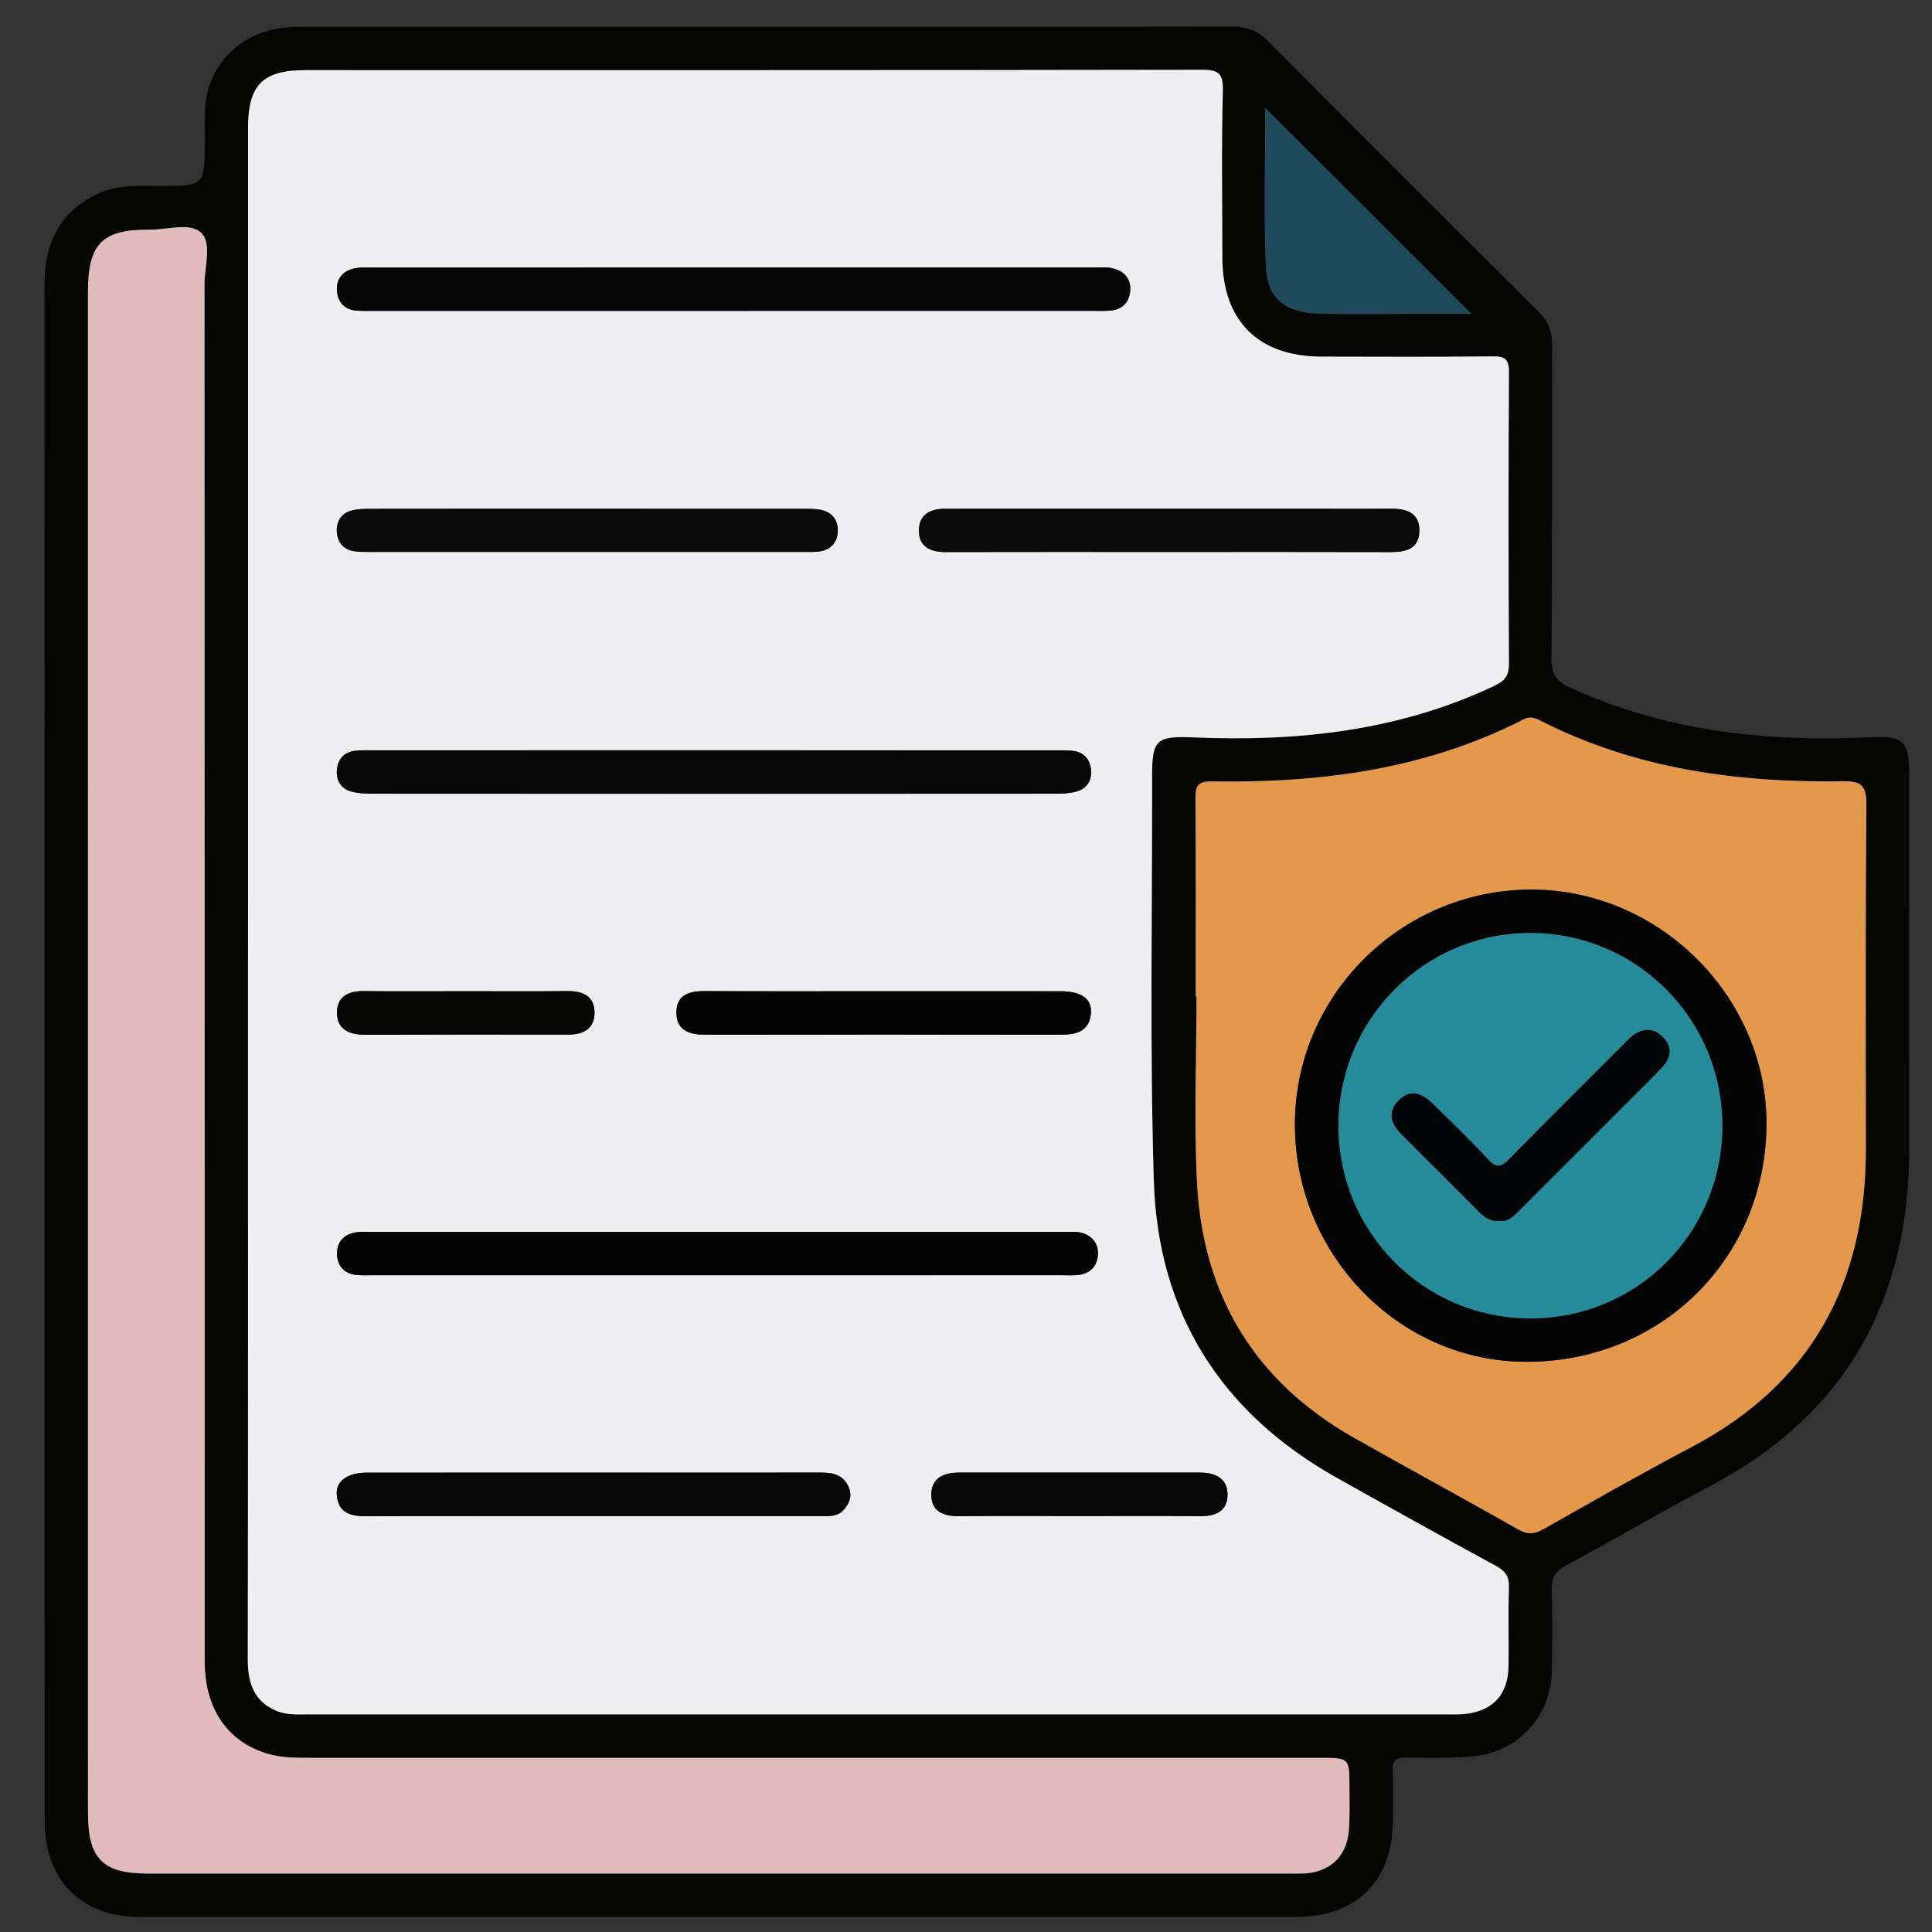 <?xml version="1.0" encoding="UTF-8"?>
<svg xmlns="http://www.w3.org/2000/svg" xmlns:xlink="http://www.w3.org/1999/xlink" version="1.1" id="Layer_1" x="0px" y="0px" width="85px" height="85px" viewBox="0 0 85 85" xml:space="preserve">
<rect x="0" y="0" width="85" height="85" fill="#333333" stroke="none"/>
<g id="Layer_1_1_" display="none">
	<path display="inline" fill="#030303" d="M42.807,4.472c11.269,0,22.541,0.083,33.808-0.04c4.668-0.05,8.201,3.523,8.171,8.15   c-0.093,14.03-0.03,28.062-0.036,42.092c-0.001,3.911-2.402,6.93-6.115,7.725c-0.722,0.156-1.455,0.145-2.188,0.145   c-6.227,0.003-12.452,0.01-18.68-0.011c-0.635-0.003-0.882,0.114-0.861,0.821c0.055,1.886,0.041,3.774,0.005,5.662   c-0.011,0.575,0.123,0.764,0.731,0.756c2.535-0.035,5.072-0.043,7.606-0.002c2.024,0.033,3.799,0.73,5.179,2.269   c0.86,0.957,1.315,2.081,1.313,3.38c-0.003,1.268,0.003,2.536-0.001,3.805c-0.004,1.284-0.434,1.723-1.721,1.723   c-10.113,0.003-20.229,0-30.343,0c-7.945,0-15.89,0.002-23.835,0c-1.569,0-1.926-0.359-1.928-1.938c0-0.986,0-1.973,0-2.959   c0-3.25,1.911-5.523,5.111-6.137c1.094-0.208,2.189-0.146,3.286-0.152c1.888-0.013,3.776-0.037,5.662,0.014   c0.662,0.021,0.786-0.191,0.773-0.801c-0.04-1.859-0.05-3.722,0.003-5.578c0.021-0.731-0.233-0.865-0.905-0.863   c-6.311,0.023-12.622,0.006-18.933,0.018c-3.29,0.008-5.734-1.385-7.253-4.318c-0.511-0.987-0.75-2.061-0.75-3.174   c-0.003-14.37-0.021-28.738,0.01-43.106c0.009-4.264,3.414-7.468,7.826-7.472C20.098,4.464,31.452,4.472,42.807,4.472z    M74.936,42.17c-1.028,0.671-1.494,1.51-0.854,2.717c0.128,0.24,0.154,0.535,0.217,0.807c0.08,0.351,0.286,0.531,0.649,0.523   c1.06,0.271,2.118,0.547,3.18,0.819c1.106,0.296,2.214,0.595,3.322,0.888c0.353,0.094,0.618,0.137,0.601-0.416   c-0.041-1.316-0.031-2.638-0.002-3.955c0.01-0.432-0.166-0.585-0.546-0.673c-1.116-0.26-2.226-0.543-3.338-0.817   c-0.531-0.146-1.083-0.241-1.589-0.447C75.837,41.315,75.316,41.498,74.936,42.17z M80.848,39.854   c0.037,0.02,0.075,0.039,0.114,0.058c-0.017-0.042-0.034-0.083-0.051-0.125c-0.06-0.124-0.103-0.262-0.183-0.37   c-2.58-3.447-7.889-3.564-10.852-0.207c-0.59,0.668-1.182,0.963-2.061,0.733c-5.573-1.457-11.15-2.902-16.729-4.34   c-0.768-0.198-1.188-0.633-1.341-1.429c-0.646-3.31-3.31-5.64-6.655-5.796c-1.201-0.056-2.37,0.157-3.539,0.887   c1.757,0.452,3.354,0.897,4.968,1.264c0.906,0.206,1.41,0.689,1.625,1.59c0.287,1.202,0.631,2.391,0.98,3.577   c0.182,0.612,0.033,1.105-0.393,1.543c-0.941,0.97-1.887,1.936-2.826,2.907c-0.477,0.493-1.017,0.624-1.689,0.435   c-1.353-0.379-2.715-0.724-4.083-1.045c-0.324-0.076-0.655-0.3-1.094-0.127c0.127,0.184,0.211,0.325,0.315,0.45   c2.805,3.407,7.819,3.493,10.793,0.141c0.645-0.726,1.271-0.942,2.22-0.69c5.403,1.437,10.815,2.847,16.239,4.209   c1.007,0.254,1.539,0.721,1.733,1.756c0.356,1.889,1.433,3.345,3.024,4.401c2.127,1.416,5.152,1.554,6.932,0.337   c-0.248-0.279-0.609-0.269-0.923-0.353c-1.356-0.362-2.718-0.711-4.084-1.038c-0.698-0.168-1.144-0.551-1.333-1.251   c-0.338-1.247-0.7-2.488-1.039-3.735c-0.191-0.706-0.05-1.314,0.503-1.846c0.833-0.799,1.657-1.611,2.425-2.471   c0.641-0.716,1.328-0.907,2.258-0.643C77.672,39.123,79.232,39.597,80.848,39.854z M71.443,52.832   c-0.848-0.587-1.752-0.85-2.815-0.828c-3.257,0.059-6.517,0.061-9.772-0.003c-0.922-0.019-1.551,0.265-2.023,1.006   c-0.657,0.611-1.38,0.72-2.145,0.233c-1.453-0.924-2.764-0.811-4.408-0.139c-1.754,0.717-2.855,1.61-3.25,3.439   c-0.166,0.773-0.735,1.168-1.543,1.168c-1.771,0.002-3.543,0.002-5.315,0c-0.764-0.001-1.273-0.366-1.532-1.085   c-0.114-0.317-0.284-0.62-0.35-0.944c-0.254-1.253-0.949-2.021-2.247-2.209c-0.243-0.035-0.501-0.137-0.697-0.283   c-1.479-1.104-2.923-0.855-4.375,0.054c-0.766,0.479-1.487,0.379-2.144-0.234c-0.472-0.745-1.102-1.046-2.026-1.006   c-1.852,0.08-3.709,0.021-5.564,0.024c-4.58,0.009-9.161,0.021-13.741,0.031c-1.038-0.231-1.361-0.591-1.361-1.595   C6.129,37.644,6.128,24.824,6.136,12.005c0-1.399,0.862-2.254,2.25-2.313C8.583,9.683,8.78,9.688,8.977,9.688   c22.568,0,45.134,0,67.705,0c0.281,0,0.563-0.004,0.844,0.021c1.107,0.103,1.912,0.931,1.99,2.044   c0.02,0.281,0.01,0.563,0.01,0.845c0,7.241,0,14.481,0.007,21.722c0,0.31-0.146,0.677,0.284,0.877   c0.785,0.365,1.439,0.938,2.221,1.531c0-0.281,0-0.44,0-0.6c0-7.974,0.008-15.947-0.004-23.92c-0.004-2.98-2.066-5.029-5.059-5.03   c-22.767-0.006-45.531-0.006-68.295,0C5.654,7.181,3.618,9.25,3.61,12.293c-0.008,3.156-0.002,6.311-0.002,9.467   c0,10.96,0.006,21.92-0.006,32.879c-0.002,1.518,0.449,2.82,1.55,3.873c1.112,1.066,2.479,1.317,3.97,1.316   c22.455-0.014,44.911-0.01,67.366-0.01c0.31,0,0.619-0.004,0.93-0.021c2.211-0.108,4.032-1.612,4.475-3.794   c0.342-1.684,0.078-3.395,0.15-5.234C78.824,53.631,75.311,54.195,71.443,52.832z M74.945,34.031   c0.308,0.015,0.627-0.016,0.922,0.054c0.855,0.204,0.976-0.165,0.972-0.946c-0.034-6.354-0.019-12.709-0.019-19.064   c0-1.797,0-1.797-1.872-1.635c-0.169-0.015-0.335-0.044-0.503-0.044c-21.631-0.002-43.263,0.001-64.895-0.016   c-0.608,0-0.729,0.175-0.728,0.75c0.017,11.802,0.02,23.604-0.006,35.405c-0.001,0.705,0.233,0.802,0.849,0.799   c4.844-0.021,9.689-0.012,14.534-0.012c0.269,0,0.537,0,0.967,0c-0.768-0.805-0.59-1.563-0.155-2.262   c0.853-1.365,0.727-2.57,0.132-4.112c-0.715-1.852-1.674-3.013-3.592-3.436c-0.753-0.166-1.068-0.736-1.059-1.518   c0.021-1.662,0.005-3.323,0.006-4.985c0.001-1.238,0.155-1.615,1.328-1.917c1.692-0.437,2.481-1.452,3.196-3.057   c0.773-1.735,0.805-3.118-0.13-4.655c-0.489-0.804-0.248-1.476,0.405-2.103c1.138-1.091,2.236-2.224,3.353-3.339   c0.917-0.916,1.249-1.059,2.363-0.427c1.477,0.838,2.726,0.743,4.346,0.105c1.782-0.702,2.845-1.629,3.262-3.439   c0.199-0.863,0.836-1.189,1.712-1.175c1.548,0.027,3.098,0.007,4.646,0.007c1.457,0,1.775,0.124,2.166,1.48   c0.442,1.54,1.338,2.305,2.832,2.987c1.822,0.833,3.311,0.928,4.961-0.115c0.65-0.41,1.287-0.222,1.828,0.331   c0.905,0.927,1.825,1.839,2.748,2.75c1.911,1.888,1.873,1.699,0.727,4.084c-0.419,0.874-0.572,1.615,0.011,2.481   c0.37,0.548,0.657,1.205,0.782,1.852c0.205,1.044,0.806,1.515,1.768,1.842c2.661,0.903,2.346,0.848,2.357,3.405   c0.004,0.758-0.247,1.707,0.113,2.224c0.392,0.564,1.433,0.473,2.18,0.703c0.025,0.008,0.053,0.018,0.079,0.028   c0.323,0.131,0.569,0.053,0.825-0.2C70.182,35.062,72.412,34.192,74.945,34.031z M28.872,35.802   c-0.384-7.415,5.85-14.176,13.27-14.392c7.521-0.219,13.526,4.876,14.538,12.356c0.051,0.375,0.184,0.542,0.524,0.628   c1.553,0.393,3.104,0.795,4.653,1.2c0.383,0.1,0.592,0.101,0.604-0.429c0.043-1.681,0.069-1.681-1.526-2.302   c-0.262-0.102-0.518-0.222-0.785-0.305c-0.649-0.203-1.035-0.629-1.196-1.291c-0.392-1.594-1.022-3.091-1.874-4.496   c-0.318-0.524-0.33-1.057-0.063-1.607c0.172-0.354,0.321-0.717,0.481-1.077c0.563-1.26,0.565-1.263-0.406-2.227   c-0.558-0.555-1.046-1.376-1.714-1.571c-0.721-0.211-1.49,0.494-2.225,0.823c-0.687,0.308-1.271,0.292-1.907-0.106   c-1.101-0.689-2.274-1.287-3.54-1.542c-1.326-0.268-2.115-0.93-2.391-2.239c-0.034-0.162-0.146-0.31-0.176-0.472   c-0.168-0.87-0.664-1.171-1.549-1.069c-0.859,0.099-1.88-0.213-2.564,0.152c-0.661,0.354-0.703,1.461-1.011,2.238   c-0.252,0.637-0.655,1.001-1.322,1.157c-0.987,0.23-1.962,0.541-2.853,1.019c-2.883,1.548-1.911,1.406-5.009,0.099   c-0.406-0.171-0.671-0.167-0.946,0.18c-0.173,0.219-0.398,0.397-0.594,0.6c-0.548,0.563-1.422,1.067-1.547,1.714   c-0.124,0.638,0.483,1.436,0.82,2.14c0.334,0.699,0.313,1.323-0.105,1.989c-0.673,1.076-1.271,2.223-1.501,3.464   c-0.261,1.414-1.067,2.091-2.37,2.493c-1.407,0.433-1.39,0.504-1.383,1.952c0.004,0.787-0.25,1.764,0.121,2.307   c0.369,0.541,1.362,0.688,2.107,0.931c0.758,0.247,1.151,0.742,1.317,1.491c0.232,1.047,0.506,2.131,1.123,2.981   c1.118,1.539,1.053,2.987,0.071,4.498c-0.367,0.563-0.319,1.021,0.257,1.407c0.137,0.093,0.237,0.24,0.362,0.354   c0.6,0.545,1.05,1.491,1.784,1.58c0.679,0.082,1.458-0.48,2.158-0.828c0.678-0.338,1.277-0.304,1.906,0.101   c0.806,0.519,1.659,1.056,2.582,1.216c2.109,0.361,3.345,1.505,3.743,3.588c0.078,0.408,0.328,0.521,0.729,0.51   c0.816-0.027,1.639-0.058,2.449,0.006c0.662,0.054,0.958-0.209,1.131-0.813c0.16-0.564,0.438-1.096,0.633-1.65   c0.193-0.556,0.562-0.904,1.122-1.039c1.653-0.396,3.199-1.055,4.654-1.927c0.474-0.282,0.938-0.295,1.451-0.103   c0.853,0.322,1.704,1.193,2.526,0.896c0.791-0.285,1.316-1.265,2.019-1.869c0.511-0.438,0.573-0.812,0.278-1.425   c-0.369-0.772-1.064-1.556-0.85-2.415c0.225-0.895-0.206-0.964-0.798-1.089c-0.304-0.063-0.619-0.103-0.899-0.224   c-0.558-0.242-0.869-0.075-1.246,0.408c-2.629,3.394-6.104,5.32-10.394,5.502C35.58,49.609,29.284,43.768,28.872,35.802z    M42.837,78.238c7.856,0,15.714,0.005,23.572-0.008c0.858-0.002,2.01,0.379,2.493-0.174c0.424-0.483,0.103-1.607,0.137-2.447   c0.041-0.998-0.413-1.729-1.189-2.289c-0.901-0.65-1.928-0.862-3.025-0.862c-14.672,0.005-29.345,0.004-44.017,0.004   c-0.226,0-0.451-0.002-0.675,0.017c-2.325,0.191-3.51,1.459-3.51,3.748c0,0.338,0.051,0.687-0.01,1.012   c-0.168,0.904,0.253,1.021,1.05,1.019C26.053,78.229,34.445,78.238,42.837,78.238z M42.756,69.755   c3.547,0,7.096-0.009,10.645,0.011c0.548,0.002,0.801-0.092,0.787-0.729c-0.043-1.913-0.039-3.83-0.004-5.743   c0.012-0.62-0.238-0.761-0.791-0.76c-7.098,0.01-14.192,0.011-21.29-0.004c-0.522,0-0.676,0.166-0.669,0.679   c0.025,1.942,0.036,3.886-0.005,5.828c-0.012,0.616,0.199,0.735,0.767,0.731C35.717,69.743,39.237,69.755,42.756,69.755z    M51.479,42.481c-0.918-0.495-1.564-0.34-2.375,0.355c-5.365,4.607-13.638,2.094-15.63-4.689c-0.187-0.637-0.344-1.272,0.176-1.829   c0.523-0.561,1.155-0.438,1.806-0.269c2.121,0.552,4.249,1.08,6.369,1.632c0.311,0.081,0.543,0.148,0.837-0.112   c1.762-1.557,1.749-1.543,1.166-3.745c-0.151-0.574-0.442-0.801-0.995-0.934c-2.103-0.508-4.196-1.057-6.287-1.612   c-1.507-0.4-1.809-1.489-0.745-2.606c4.949-5.192,13.729-3.345,16.173,3.403c0.074,0.211,0.139,0.427,0.207,0.641   c0.246,0.746,0.992,0.717,1.473,0.663c0.434-0.049,0.105-0.634,0.017-0.957c-1.271-4.605-5.249-7.93-9.894-8.291   c-4.81-0.374-9.317,2.3-11.229,6.659c-1.946,4.435-0.879,9.558,2.675,12.853C39.92,48.001,47.711,47.467,51.479,42.481z    M60.552,49.271c2.269,0,4.388,0,6.589,0c-0.58-0.953-1.072-1.862-1.317-2.875c-0.068-0.282-0.271-0.342-0.482-0.396   c-1.711-0.445-3.426-0.873-5.133-1.327c-0.515-0.136-0.563,0.084-0.403,0.468c0.283,0.672,0.577,1.338,0.896,1.994   C61.05,47.855,61.2,48.557,60.552,49.271z"></path>
	<path display="inline" fill="#D7EBFD" d="M74.945,34.031c-2.533,0.161-4.766,1.03-6.59,2.832c-0.256,0.253-0.502,0.332-0.824,0.2   c-0.026-0.011-0.053-0.02-0.079-0.028c-0.747-0.23-1.788-0.139-2.181-0.703c-0.359-0.518-0.108-1.466-0.112-2.224   c-0.013-2.558,0.304-2.502-2.357-3.405c-0.962-0.327-1.563-0.798-1.768-1.842c-0.125-0.647-0.412-1.304-0.782-1.852   c-0.583-0.867-0.43-1.607-0.011-2.481c1.147-2.385,1.186-2.196-0.728-4.084c-0.922-0.91-1.842-1.823-2.746-2.75   c-0.543-0.553-1.179-0.741-1.828-0.331c-1.651,1.042-3.14,0.947-4.961,0.115c-1.494-0.682-2.391-1.447-2.834-2.987   c-0.39-1.356-0.707-1.479-2.164-1.48c-1.551,0-3.1,0.021-4.647-0.007c-0.876-0.015-1.513,0.312-1.712,1.175   c-0.417,1.81-1.48,2.737-3.262,3.439c-1.62,0.638-2.869,0.733-4.346-0.105c-1.115-0.632-1.446-0.489-2.363,0.427   c-1.116,1.115-2.214,2.248-3.353,3.339c-0.653,0.627-0.895,1.298-0.405,2.103c0.935,1.538,0.903,2.92,0.13,4.655   c-0.714,1.604-1.503,2.62-3.196,3.057c-1.173,0.303-1.327,0.679-1.328,1.917c-0.001,1.662,0.014,3.324-0.006,4.985   c-0.009,0.782,0.305,1.352,1.059,1.518c1.918,0.422,2.877,1.584,3.592,3.436c0.595,1.542,0.721,2.747-0.132,4.112   c-0.435,0.697-0.613,1.457,0.155,2.262c-0.43,0-0.698,0-0.967,0c-4.844,0-9.689-0.012-14.534,0.012   c-0.616,0.003-0.85-0.094-0.849-0.799C8.843,36.733,8.84,24.931,8.823,13.129c0-0.575,0.12-0.75,0.728-0.75   c21.631,0.017,43.264,0.014,64.895,0.016c0.168,0,0.334,0.029,0.503,0.044C74.947,19.637,74.945,26.834,74.945,34.031z"></path>
	<path display="inline" fill="#E8EBED" d="M28.825,53.007c0.657,0.613,1.378,0.714,2.144,0.234c1.452-0.909,2.897-1.157,4.375-0.054   c0.196,0.146,0.455,0.248,0.697,0.283c1.298,0.188,1.993,0.956,2.247,2.209c0.065,0.324,0.236,0.627,0.35,0.944   c0.259,0.719,0.768,1.084,1.532,1.085c1.771,0.002,3.543,0.002,5.314,0c0.809,0,1.379-0.395,1.545-1.168   c0.394-1.829,1.494-2.723,3.248-3.439c1.646-0.672,2.957-0.785,4.408,0.139c0.766,0.484,1.487,0.378,2.146-0.233   c4.573,0.004,9.146,0.007,13.721,0.015c0.315,0,0.614-0.035,0.892-0.188c3.867,1.364,7.382,0.799,10.6-2.062   c-0.072,1.842,0.189,3.552-0.15,5.234c-0.441,2.182-2.264,3.686-4.475,3.794c-0.311,0.017-0.62,0.021-0.93,0.021   c-22.455,0-44.911-0.004-67.366,0.01c-1.49,0.001-2.858-0.25-3.97-1.316c-1.101-1.054-1.552-2.357-1.55-3.873   C3.615,43.68,3.608,32.72,3.608,21.76c0-3.156-0.006-6.311,0.002-9.467C3.618,9.25,5.654,7.181,8.678,7.18   c22.765-0.006,45.53-0.006,68.294,0c2.992,0,5.055,2.05,5.06,5.03c0.012,7.974,0.004,15.947,0.004,23.92c0,0.159,0,0.318,0,0.6   c-0.78-0.593-1.435-1.166-2.22-1.531c-0.432-0.2-0.285-0.567-0.285-0.877c-0.008-7.241-0.006-14.481-0.006-21.722   c0-0.282,0.009-0.564-0.012-0.845c-0.076-1.114-0.882-1.942-1.988-2.044c-0.28-0.026-0.563-0.021-0.846-0.021   c-22.568-0.001-45.136-0.001-67.704,0c-0.197,0-0.395-0.005-0.592,0.003c-1.388,0.059-2.249,0.914-2.25,2.313   C6.128,24.824,6.129,37.644,6.133,50.463c0,1.004,0.324,1.362,1.361,1.596c-0.106,0.771,0.311,0.967,0.993,0.965   C15.267,53.011,22.046,53.011,28.825,53.007z"></path>
	<path display="inline" fill="#FBDD75" d="M28.872,35.802c0.413,7.966,6.708,13.808,14.671,13.474   c4.289-0.18,7.766-2.107,10.395-5.5c0.375-0.484,0.688-0.651,1.246-0.409c0.279,0.12,0.596,0.161,0.898,0.224   c0.592,0.125,1.021,0.194,0.798,1.09c-0.216,0.858,0.479,1.641,0.851,2.414c0.295,0.613,0.23,0.985-0.279,1.426   c-0.701,0.604-1.227,1.584-2.02,1.869c-0.822,0.295-1.674-0.576-2.525-0.897c-0.514-0.192-0.979-0.181-1.451,0.103   c-1.455,0.872-3.001,1.53-4.654,1.928c-0.563,0.135-0.929,0.482-1.121,1.037c-0.195,0.557-0.474,1.086-0.634,1.651   c-0.173,0.604-0.469,0.866-1.131,0.813c-0.812-0.063-1.633-0.035-2.449-0.008c-0.4,0.014-0.651-0.101-0.729-0.509   c-0.398-2.083-1.634-3.226-3.743-3.588c-0.923-0.16-1.776-0.696-2.582-1.216c-0.629-0.403-1.228-0.438-1.906-0.102   c-0.7,0.349-1.479,0.91-2.158,0.83c-0.734-0.09-1.184-1.035-1.784-1.58c-0.125-0.113-0.225-0.262-0.362-0.354   c-0.576-0.386-0.625-0.843-0.257-1.407c0.982-1.511,1.046-2.959-0.071-4.498c-0.617-0.851-0.891-1.934-1.123-2.981   c-0.166-0.749-0.559-1.244-1.317-1.491c-0.745-0.243-1.738-0.39-2.107-0.931c-0.371-0.543-0.116-1.521-0.121-2.307   c-0.007-1.448-0.024-1.519,1.383-1.952c1.303-0.402,2.109-1.079,2.37-2.493c0.23-1.242,0.828-2.389,1.501-3.464   c0.418-0.666,0.44-1.29,0.105-1.989c-0.337-0.704-0.944-1.502-0.82-2.14c0.125-0.647,0.999-1.151,1.547-1.714   c0.196-0.202,0.421-0.38,0.594-0.6c0.275-0.347,0.54-0.351,0.946-0.18c3.098,1.307,2.126,1.449,5.009-0.099   c0.891-0.478,1.866-0.789,2.853-1.019c0.667-0.155,1.07-0.52,1.322-1.157c0.308-0.777,0.35-1.885,1.011-2.238   c0.684-0.366,1.705-0.054,2.564-0.152c0.886-0.102,1.38,0.2,1.55,1.069c0.029,0.163,0.141,0.31,0.174,0.472   c0.275,1.309,1.064,1.971,2.392,2.239c1.265,0.255,2.44,0.853,3.54,1.542c0.636,0.398,1.222,0.414,1.906,0.106   c0.733-0.329,1.505-1.034,2.226-0.823c0.668,0.195,1.156,1.016,1.714,1.571c0.973,0.964,0.969,0.967,0.406,2.227   c-0.16,0.359-0.311,0.723-0.482,1.077c-0.268,0.551-0.256,1.083,0.063,1.607c0.851,1.404,1.481,2.901,1.874,4.496   c0.16,0.662,0.547,1.087,1.197,1.291c0.268,0.083,0.522,0.203,0.785,0.305c1.596,0.622,1.568,0.621,1.525,2.302   c-0.014,0.53-0.223,0.529-0.605,0.429c-1.549-0.404-3.101-0.807-4.652-1.2c-0.342-0.086-0.475-0.253-0.525-0.628   c-1.011-7.48-7.016-12.575-14.537-12.356C34.722,21.625,28.488,28.387,28.872,35.802z"></path>
	<path display="inline" fill="#EBEEF0" d="M42.837,78.238c-8.393,0-16.785-0.012-25.177,0.018c-0.797,0.002-1.218-0.113-1.05-1.018   c0.061-0.326,0.01-0.674,0.01-1.012c0-2.289,1.186-3.558,3.51-3.748c0.224-0.02,0.45-0.018,0.675-0.018   c14.672,0,29.345,0.001,44.017-0.004c1.099,0,2.123,0.212,3.025,0.863c0.776,0.56,1.23,1.289,1.189,2.287   c-0.034,0.841,0.287,1.965-0.137,2.447c-0.483,0.553-1.635,0.172-2.493,0.174C58.552,78.243,50.693,78.238,42.837,78.238z"></path>
	<path display="inline" fill="#817481" d="M80.846,39.855c-1.611-0.258-3.174-0.732-4.738-1.177   c-0.93-0.264-1.616-0.073-2.258,0.643c-0.768,0.86-1.592,1.672-2.425,2.471c-0.553,0.531-0.694,1.14-0.503,1.845   c0.339,1.248,0.701,2.489,1.039,3.736c0.189,0.7,0.635,1.083,1.333,1.251c1.366,0.327,2.728,0.676,4.084,1.038   c0.313,0.084,0.675,0.072,0.923,0.352c-1.779,1.219-4.805,1.08-6.932-0.336c-1.594-1.058-2.668-2.514-3.023-4.4   c-0.195-1.036-0.729-1.504-1.734-1.756c-5.424-1.364-10.836-2.773-16.239-4.21c-0.947-0.252-1.575-0.036-2.22,0.69   c-2.975,3.351-7.988,3.267-10.793-0.141c-0.104-0.125-0.188-0.266-0.315-0.45c0.438-0.173,0.77,0.052,1.094,0.127   c1.368,0.321,2.731,0.666,4.083,1.045c0.673,0.189,1.212,0.058,1.689-0.435c0.939-0.971,1.885-1.937,2.826-2.907   c0.426-0.438,0.572-0.932,0.393-1.543c-0.352-1.186-0.693-2.375-0.98-3.577c-0.215-0.901-0.719-1.385-1.625-1.59   c-1.614-0.367-3.21-0.812-4.968-1.264c1.169-0.73,2.338-0.943,3.539-0.887c3.346,0.157,6.012,2.487,6.655,5.796   c0.153,0.795,0.573,1.23,1.341,1.429c5.577,1.438,11.154,2.883,16.729,4.34c0.879,0.23,1.471-0.064,2.061-0.733   c2.963-3.358,8.271-3.24,10.852,0.207c0.08,0.108,0.123,0.246,0.183,0.37C80.891,39.81,80.867,39.832,80.846,39.855z"></path>
	<path display="inline" fill="#A499A4" d="M42.756,69.755c-3.52,0-7.04-0.012-10.56,0.013c-0.568,0.004-0.779-0.115-0.767-0.73   c0.041-1.941,0.03-3.887,0.005-5.828c-0.006-0.514,0.147-0.68,0.669-0.678c7.096,0.014,14.192,0.013,21.29,0.003   c0.553-0.001,0.803,0.14,0.791,0.76c-0.035,1.913-0.039,3.83,0.004,5.743c0.014,0.638-0.239,0.73-0.787,0.729   C49.854,69.746,46.305,69.755,42.756,69.755z"></path>
	<path display="inline" fill="#E7E9EB" d="M51.479,42.481c-3.768,4.985-11.559,5.52-16.257,1.162   c-3.554-3.295-4.621-8.417-2.675-12.854c1.912-4.359,6.421-7.033,11.229-6.659c4.645,0.361,8.623,3.686,9.894,8.291   c0.09,0.322,0.417,0.908-0.017,0.957c-0.479,0.054-1.227,0.083-1.473-0.663c-0.068-0.213-0.133-0.43-0.207-0.641   c-2.443-6.748-11.225-8.595-16.173-3.403c-1.064,1.117-0.762,2.207,0.745,2.606c2.091,0.555,4.184,1.104,6.287,1.612   c0.552,0.133,0.843,0.36,0.995,0.934c0.583,2.202,0.596,2.188-1.166,3.745c-0.294,0.26-0.526,0.193-0.837,0.112   c-2.121-0.553-4.248-1.081-6.369-1.632c-0.65-0.169-1.283-0.292-1.806,0.269c-0.52,0.556-0.363,1.191-0.176,1.829   c1.993,6.784,10.265,9.297,15.63,4.689C49.913,42.141,50.561,41.986,51.479,42.481z"></path>
	<path display="inline" fill="#C3E1FE" d="M74.945,34.031c0-7.197,0.002-14.394,0.003-21.591c1.872-0.162,1.872-0.162,1.872,1.635   c0,6.355-0.016,12.71,0.019,19.064c0.004,0.781-0.114,1.149-0.972,0.946C75.572,34.015,75.253,34.046,74.945,34.031z"></path>
	<path display="inline" fill="#D4E8FA" d="M60.552,49.271c0.648-0.715,0.498-1.416,0.147-2.138   c-0.318-0.655-0.612-1.323-0.896-1.995c-0.16-0.383-0.109-0.603,0.403-0.467c1.707,0.454,3.422,0.883,5.133,1.327   c0.212,0.056,0.414,0.114,0.481,0.397c0.246,1.012,0.738,1.922,1.318,2.875C64.939,49.271,62.82,49.271,60.552,49.271z"></path>
	<path display="inline" fill="#D2E4F3" d="M28.825,53.007c-6.779,0.004-13.559,0.004-20.338,0.017   c-0.683,0.002-1.099-0.194-0.993-0.965c4.58-0.012,9.161-0.023,13.741-0.033c1.855-0.004,3.712,0.057,5.564-0.023   C27.724,51.961,28.353,52.262,28.825,53.007z"></path>
	<path display="inline" fill="#E6E9EC" d="M78.164,42.063c1.111,0.274,2.223,0.557,3.338,0.817c0.38,0.088,0.557,0.242,0.546,0.673   c-0.03,1.317-0.039,2.639,0.002,3.955c0.019,0.553-0.248,0.51-0.601,0.416c-1.108-0.293-2.215-0.592-3.322-0.888   C78.141,45.379,78.15,43.721,78.164,42.063z"></path>
	<path display="inline" fill="#C2DFFB" d="M78.164,42.063c-0.014,1.658-0.023,3.315-0.037,4.974c-1.061-0.273-2.12-0.547-3.18-0.819   c-0.004-1.35-0.008-2.698-0.012-4.047c0.381-0.673,0.9-0.855,1.64-0.554C77.081,41.822,77.633,41.918,78.164,42.063z"></path>
	<path display="inline" fill="#D2E4F3" d="M71.443,52.832c-0.277,0.154-0.576,0.189-0.893,0.188   c-4.574-0.008-9.146-0.01-13.721-0.014c0.473-0.742,1.102-1.023,2.023-1.006c3.256,0.063,6.517,0.063,9.772,0.003   C69.691,51.982,70.598,52.245,71.443,52.832z"></path>
	<path display="inline" fill="#D3E6F8" d="M74.936,42.17c0.004,1.35,0.008,2.698,0.013,4.047c-0.363,0.008-0.569-0.174-0.649-0.523   c-0.063-0.271-0.089-0.565-0.217-0.807C73.441,43.682,73.906,42.841,74.936,42.17z"></path>
	<path display="inline" fill="#817481" d="M80.911,39.788c0.017,0.042,0.034,0.083,0.051,0.125c-0.039-0.02-0.077-0.039-0.114-0.058   C80.867,39.832,80.891,39.81,80.911,39.788z"></path>
</g>
<path fill-rule="evenodd" clip-rule="evenodd" fill="#050504" d="M1.962,46.201c0-11.23,0.005-22.46-0.005-33.69  c-0.002-1.813,0.675-3.192,2.348-3.989c0.862-0.411,1.802-0.338,2.724-0.339c1.977-0.002,1.971,0,1.979-1.951  C9.011,5.569,8.965,4.89,9.089,4.247c0.357-1.845,1.957-3.064,3.959-3.066c7.997-0.006,15.994-0.003,23.991-0.003  c5.716,0,11.432,0.009,17.148-0.011c0.653-0.002,1.14,0.174,1.606,0.644c3.946,3.974,7.907,7.933,11.88,11.881  c0.445,0.442,0.622,0.906,0.62,1.53c-0.021,4.59,0.013,9.181-0.036,13.771c-0.008,0.72,0.275,1.011,0.842,1.27  c4.17,1.902,8.575,2.387,13.092,2.176c1.576-0.074,1.806,0.115,1.806,1.719c0.001,5.428-0.009,10.855,0.003,16.282  c0.015,6.706-2.739,11.766-8.76,14.939c-2.139,1.127-4.223,2.358-6.354,3.501c-0.48,0.258-0.634,0.549-0.616,1.075  c0.039,1.182,0.029,2.367,0.006,3.55c-0.04,2.002-1.467,3.578-3.465,3.766c-0.974,0.092-1.96,0.069-2.94,0.056  c-0.44-0.007-0.619,0.106-0.598,0.576c0.035,0.749,0.018,1.501,0.008,2.251c-0.032,2.61-1.622,4.185-4.238,4.185  c-16.946,0.002-33.893,0.002-50.839,0c-2.646,0-4.238-1.6-4.239-4.272C1.96,68.777,1.962,57.489,1.962,46.201z M10.913,39.239  c0,1.674,0,3.349,0,5.023c0,9.584,0.006,19.168-0.01,28.752c-0.002,1.018,0.264,1.828,1.247,2.25c0.456,0.195,0.961,0.16,1.453,0.16  c16.685-0.001,33.371-0.001,50.057-0.001c0.23,0,0.463,0.009,0.692-0.009c1.292-0.097,2.002-0.832,2.02-2.119  c0.016-1.154-0.021-2.31,0.016-3.464c0.015-0.472-0.146-0.709-0.559-0.933c-2.354-1.276-4.693-2.58-7.028-3.891  c-5.097-2.86-7.856-7.251-8.036-13.053c-0.184-5.941-0.064-11.892-0.076-17.839c-0.003-1.589,0.208-1.743,1.834-1.674  c4.575,0.193,9.039-0.281,13.243-2.279c0.447-0.213,0.626-0.448,0.624-0.962c-0.023-4.272-0.025-8.545,0-12.817  c0.004-0.573-0.158-0.714-0.717-0.707c-2.511,0.03-5.022,0.016-7.534,0.012c-2.774-0.004-4.351-1.571-4.358-4.341  c-0.007-2.454-0.041-4.908,0.021-7.361c0.021-0.792-0.22-0.92-0.95-0.919C39.715,3.093,26.58,3.086,13.445,3.087  c-1.888,0-2.532,0.648-2.532,2.55C10.912,16.837,10.913,28.039,10.913,39.239z M3.87,46.267c0,11.171,0,22.342,0,33.512  c0,1.995,0.655,2.652,2.634,2.652c16.742,0,33.484,0,50.225,0c0.202,0,0.404,0.007,0.606-0.002c1.142-0.045,1.899-0.723,2.005-1.858  c0.058-0.63,0.028-1.269,0.03-1.903c0.003-1.33,0.001-1.33-1.32-1.33c-14.779,0-29.558-0.001-44.336,0  c-0.665,0-1.331,0.006-1.974-0.189c-1.745-0.531-2.734-1.989-2.734-4.042c-0.002-20.205,0-40.411-0.008-60.616  c0-0.771,0.336-1.782-0.15-2.25c-0.481-0.463-1.486-0.132-2.259-0.137c-2.098-0.014-2.72,0.623-2.72,2.738  C3.87,23.983,3.87,35.125,3.87,46.267z M52.606,43.844c0.012,0,0.023,0,0.036,0c0,2.741-0.118,5.489,0.025,8.223  c0.259,4.94,2.551,8.719,6.889,11.181c2.406,1.364,4.841,2.679,7.246,4.044c0.41,0.232,0.703,0.211,1.101-0.014  c2.156-1.221,4.31-2.449,6.503-3.604c5.292-2.785,7.689-7.238,7.686-13.115c-0.003-5.051-0.021-10.102,0.021-15.152  c0.007-0.841-0.213-1.047-1.045-1.035c-4.634,0.069-9.146-0.54-13.338-2.688c-0.247-0.126-0.451-0.163-0.72-0.025  c-4.301,2.201-8.927,2.795-13.679,2.718c-0.576-0.009-0.74,0.155-0.735,0.721C52.619,38.013,52.606,40.928,52.606,43.844z   M55.668,4.748c0,2.338-0.073,4.669,0.028,6.993c0.062,1.416,0.881,2.03,2.377,2.062c1.325,0.027,2.651,0.006,3.977,0.006  c0.931,0,1.861,0,2.686,0C61.722,10.796,58.718,7.795,55.668,4.748z"></path>
<path fill-rule="evenodd" clip-rule="evenodd" fill="#EFEFF1" d="M10.913,39.239c0-11.201,0-22.402,0-33.603  c0-1.902,0.644-2.55,2.532-2.55C26.58,3.086,39.715,3.093,52.85,3.069c0.73-0.001,0.971,0.127,0.95,0.919  c-0.062,2.453-0.027,4.907-0.021,7.361c0.008,2.77,1.584,4.337,4.358,4.341c2.512,0.004,5.023,0.018,7.534-0.012  c0.559-0.007,0.721,0.134,0.717,0.707c-0.025,4.272-0.023,8.545,0,12.817c0.002,0.514-0.177,0.749-0.624,0.962  c-4.204,1.998-8.668,2.472-13.243,2.279c-1.626-0.069-1.837,0.085-1.834,1.674c0.012,5.947-0.107,11.897,0.076,17.839  c0.18,5.802,2.939,10.192,8.036,13.053c2.335,1.311,4.674,2.614,7.028,3.891c0.412,0.224,0.573,0.461,0.559,0.933  c-0.036,1.154,0,2.31-0.016,3.464c-0.018,1.287-0.728,2.022-2.02,2.119c-0.229,0.018-0.462,0.009-0.692,0.009  c-16.687,0-33.372,0-50.057,0.001c-0.492,0-0.997,0.035-1.453-0.16c-0.982-0.422-1.249-1.232-1.247-2.25  c0.016-9.584,0.01-19.168,0.01-28.752C10.913,42.588,10.913,40.914,10.913,39.239z M32.31,13.676c5.278,0,10.558,0,15.836,0  c0.23,0,0.463,0.01,0.691-0.009c0.538-0.046,0.85-0.36,0.886-0.885c0.038-0.542-0.289-0.863-0.789-0.98  c-0.248-0.058-0.517-0.033-0.775-0.033C37.572,11.768,26.986,11.767,16.4,11.77c-0.287,0-0.585-0.017-0.859,0.052  c-0.471,0.118-0.749,0.464-0.718,0.949c0.033,0.513,0.321,0.857,0.872,0.895c0.259,0.018,0.519,0.011,0.779,0.011  C21.752,13.677,27.031,13.676,32.31,13.676z M31.635,56.104c5.019,0,10.038,0,15.057,0c0.26,0,0.523,0.021,0.778-0.015  c0.534-0.073,0.831-0.429,0.836-0.94c0.005-0.477-0.29-0.811-0.766-0.919c-0.221-0.05-0.459-0.031-0.688-0.031  c-10.183-0.001-20.366,0-30.548,0c-0.202,0-0.407-0.016-0.604,0.013c-0.568,0.082-0.896,0.428-0.87,0.994  c0.024,0.519,0.341,0.845,0.883,0.89c0.229,0.02,0.461,0.009,0.692,0.009C21.48,56.104,26.558,56.104,31.635,56.104z M31.373,33.01  c-4.991,0-9.981,0-14.972,0.001c-0.26,0-0.521-0.01-0.778,0.02c-0.509,0.058-0.77,0.398-0.801,0.871  c-0.029,0.438,0.185,0.8,0.631,0.92c0.3,0.081,0.624,0.097,0.938,0.098c10.01,0.004,20.021,0.004,30.031,0  c0.313,0,0.639-0.013,0.937-0.097c0.481-0.135,0.695-0.511,0.635-0.996c-0.056-0.441-0.323-0.737-0.784-0.792  c-0.257-0.031-0.519-0.023-0.777-0.023C41.412,33.01,36.393,33.01,31.373,33.01z M25.828,22.384c-3.175,0-6.351-0.002-9.527,0.003  c-0.286,0-0.583,0.006-0.855,0.081c-0.447,0.124-0.651,0.489-0.626,0.925c0.026,0.434,0.262,0.771,0.725,0.852  c0.253,0.044,0.517,0.038,0.776,0.038c6.351,0.002,12.703,0.001,19.054,0c0.23,0,0.464,0.008,0.69-0.024  c0.503-0.072,0.774-0.414,0.793-0.885c0.02-0.476-0.24-0.836-0.729-0.938c-0.278-0.058-0.573-0.049-0.86-0.05  C32.121,22.383,28.975,22.384,25.828,22.384z M51.382,24.285c3.263,0,6.524-0.006,9.787,0.004c0.677,0.002,1.267-0.131,1.277-0.932  c0.011-0.792-0.562-0.981-1.245-0.975c-0.924,0.009-1.848,0.002-2.771,0.002c-5.398,0-10.797,0-16.195,0  c-0.202,0-0.404,0.004-0.606,0c-0.66-0.015-1.189,0.225-1.2,0.941c-0.011,0.714,0.491,0.964,1.168,0.963  C44.857,24.28,48.12,24.284,51.382,24.285z M26.084,66.7c3.317,0,6.635,0,9.952,0c0.401,0,0.821,0.055,1.118-0.311  c0.231-0.284,0.342-0.593,0.184-0.96c-0.233-0.543-0.688-0.641-1.207-0.641c-6.664,0.001-13.328-0.001-19.992,0.003  c-0.877,0.001-1.384,0.384-1.319,1.009c0.08,0.784,0.634,0.909,1.312,0.906C19.449,66.692,22.767,66.7,26.084,66.7z M38.886,43.61  c-2.626,0-5.252,0.009-7.877-0.006c-0.691-0.003-1.258,0.163-1.249,0.957c0.009,0.784,0.583,0.961,1.266,0.96  c5.223-0.006,10.445-0.006,15.667,0c0.675,0.001,1.229-0.151,1.303-0.934c0.061-0.638-0.414-0.975-1.319-0.976  C44.079,43.608,41.482,43.61,38.886,43.61z M47.489,66.7c1.758,0,3.516-0.014,5.273,0.007c0.704,0.009,1.253-0.207,1.243-0.968  c-0.009-0.7-0.542-0.951-1.201-0.95c-3.545,0.002-7.089,0.002-10.633,0c-0.658,0-1.19,0.246-1.198,0.952  c-0.009,0.765,0.539,0.975,1.243,0.966C43.974,66.687,45.731,66.7,47.489,66.7z M20.481,43.61c-1.498,0-2.996,0.013-4.493-0.006  c-0.686-0.009-1.17,0.258-1.162,0.961s0.517,0.957,1.186,0.956c2.995-0.007,5.99-0.004,8.985-0.003c0.665,0,1.167-0.259,1.159-0.976  c-0.008-0.722-0.515-0.944-1.184-0.938C23.477,43.621,21.979,43.61,20.481,43.61z"></path>
<path fill-rule="evenodd" clip-rule="evenodd" fill="#E2BCBA" d="M3.87,46.267c0-11.142,0-22.284,0-33.426  c0-2.115,0.622-2.752,2.72-2.738c0.773,0.005,1.778-0.327,2.259,0.137c0.486,0.468,0.149,1.479,0.15,2.25  C9.007,32.695,9.005,52.9,9.007,73.105c0,2.053,0.989,3.511,2.734,4.042c0.643,0.195,1.309,0.189,1.974,0.189  c14.779-0.001,29.557,0,44.336,0c1.321,0,1.323,0,1.32,1.33c-0.002,0.635,0.027,1.273-0.03,1.903  c-0.105,1.136-0.863,1.813-2.005,1.858c-0.202,0.009-0.404,0.002-0.606,0.002c-16.741,0-33.483,0-50.225,0  c-1.979,0-2.634-0.657-2.634-2.652C3.869,68.608,3.87,57.438,3.87,46.267z"></path>
<path fill-rule="evenodd" clip-rule="evenodd" fill="#E4984B" d="M52.606,43.844c0-2.916,0.013-5.831-0.011-8.746  c-0.005-0.566,0.159-0.73,0.735-0.721c4.752,0.077,9.378-0.518,13.679-2.718c0.269-0.138,0.473-0.102,0.72,0.025  c4.192,2.148,8.704,2.757,13.338,2.688c0.832-0.012,1.052,0.193,1.045,1.035c-0.042,5.05-0.023,10.102-0.021,15.152  c0.004,5.877-2.394,10.33-7.686,13.115c-2.193,1.154-4.347,2.383-6.503,3.604c-0.397,0.225-0.69,0.246-1.101,0.014  c-2.405-1.365-4.84-2.68-7.246-4.044c-4.338-2.462-6.63-6.24-6.889-11.181c-0.144-2.733-0.025-5.481-0.025-8.223  C52.63,43.844,52.618,43.844,52.606,43.844z M77.717,49.625c0.109-5.592-4.534-10.384-10.16-10.484  c-5.713-0.101-10.474,4.455-10.584,10.127c-0.111,5.727,4.386,10.527,9.969,10.642C72.892,60.032,77.601,55.538,77.717,49.625z"></path>
<path fill-rule="evenodd" clip-rule="evenodd" fill="#1F485A" d="M55.668,4.748c3.05,3.047,6.054,6.048,9.067,9.06  c-0.824,0-1.755,0-2.686,0c-1.325,0-2.651,0.021-3.977-0.006c-1.496-0.031-2.315-0.646-2.377-2.062  C55.595,9.417,55.668,7.086,55.668,4.748z"></path>
<path fill-rule="evenodd" clip-rule="evenodd" fill="#050505" d="M32.31,13.676c-5.278,0-10.557,0-15.835,0  c-0.26,0-0.52,0.007-0.779-0.011c-0.551-0.038-0.839-0.382-0.872-0.895c-0.03-0.485,0.248-0.831,0.718-0.949  c0.273-0.069,0.572-0.052,0.859-0.052c10.586-0.002,21.172-0.002,31.758-0.001c0.259,0,0.527-0.025,0.775,0.033  c0.5,0.118,0.827,0.439,0.789,0.98c-0.036,0.524-0.348,0.839-0.886,0.885c-0.229,0.02-0.461,0.009-0.691,0.009  C42.867,13.676,37.588,13.676,32.31,13.676z"></path>
<path fill-rule="evenodd" clip-rule="evenodd" fill="#020202" d="M31.635,56.104c-5.077,0-10.154,0-15.231,0  c-0.231,0-0.463,0.011-0.692-0.009c-0.542-0.045-0.859-0.371-0.883-0.89c-0.026-0.566,0.302-0.912,0.87-0.994  c0.198-0.028,0.403-0.013,0.604-0.013c10.183,0,20.366-0.001,30.548,0c0.229,0,0.468-0.019,0.688,0.031  c0.476,0.108,0.771,0.442,0.766,0.919c-0.005,0.512-0.302,0.867-0.836,0.94c-0.255,0.035-0.519,0.015-0.778,0.015  C41.673,56.104,36.653,56.104,31.635,56.104z"></path>
<path fill-rule="evenodd" clip-rule="evenodd" fill="#070707" d="M31.373,33.01c5.02,0,10.039,0,15.059,0.001  c0.259,0,0.521-0.008,0.777,0.023c0.461,0.055,0.729,0.352,0.784,0.792c0.061,0.484-0.153,0.861-0.635,0.996  c-0.298,0.083-0.624,0.096-0.937,0.097c-10.011,0.004-20.021,0.004-30.031,0c-0.313,0-0.638-0.017-0.938-0.098  c-0.446-0.12-0.66-0.481-0.631-0.92c0.031-0.473,0.292-0.813,0.801-0.871c0.256-0.029,0.518-0.02,0.778-0.02  C21.392,33.01,26.382,33.01,31.373,33.01z"></path>
<path fill-rule="evenodd" clip-rule="evenodd" fill="#0A0A0A" d="M25.828,22.384c3.147,0,6.293-0.001,9.441,0.002  c0.287,0,0.582-0.008,0.86,0.05c0.489,0.102,0.749,0.462,0.729,0.938c-0.019,0.472-0.29,0.813-0.793,0.885  c-0.227,0.032-0.46,0.024-0.69,0.024c-6.352,0.001-12.703,0.001-19.054,0c-0.259,0-0.523,0.007-0.776-0.038  c-0.463-0.081-0.699-0.417-0.725-0.852c-0.025-0.436,0.179-0.801,0.626-0.925c0.272-0.075,0.569-0.081,0.855-0.081  C19.477,22.382,22.652,22.384,25.828,22.384z"></path>
<path fill-rule="evenodd" clip-rule="evenodd" fill="#0A0A0A" d="M51.382,24.285c-3.262,0-6.524-0.005-9.786,0.003  c-0.677,0.001-1.179-0.249-1.168-0.963c0.011-0.716,0.54-0.956,1.2-0.941c0.202,0.004,0.404,0,0.606,0c5.398,0,10.797,0,16.195,0  c0.924,0,1.848,0.007,2.771-0.002c0.684-0.006,1.256,0.183,1.245,0.975c-0.011,0.801-0.601,0.934-1.277,0.932  C57.906,24.279,54.645,24.285,51.382,24.285z"></path>
<path fill-rule="evenodd" clip-rule="evenodd" fill="#060606" d="M26.084,66.7c-3.317,0-6.635-0.008-9.953,0.007  c-0.678,0.003-1.231-0.122-1.312-0.906c-0.064-0.625,0.442-1.008,1.319-1.009c6.664-0.004,13.328-0.002,19.992-0.003  c0.519,0,0.974,0.098,1.207,0.641c0.158,0.367,0.048,0.676-0.184,0.96c-0.297,0.365-0.717,0.311-1.118,0.311  C32.719,66.7,29.401,66.7,26.084,66.7z"></path>
<path fill-rule="evenodd" clip-rule="evenodd" fill="#030303" d="M38.886,43.61c2.597,0,5.193-0.002,7.79,0.002  c0.905,0.001,1.38,0.338,1.319,0.976c-0.073,0.782-0.628,0.935-1.303,0.934c-5.222-0.006-10.444-0.006-15.667,0  c-0.683,0.001-1.257-0.176-1.266-0.96c-0.009-0.794,0.558-0.96,1.249-0.957C33.634,43.619,36.26,43.61,38.886,43.61z"></path>
<path fill-rule="evenodd" clip-rule="evenodd" fill="#070707" d="M47.489,66.7c-1.758,0-3.516-0.014-5.272,0.007  c-0.704,0.009-1.252-0.201-1.243-0.966c0.008-0.706,0.54-0.952,1.198-0.952c3.544,0.002,7.088,0.002,10.633,0  c0.659-0.001,1.192,0.25,1.201,0.95c0.01,0.761-0.539,0.977-1.243,0.968C51.005,66.687,49.247,66.7,47.489,66.7z"></path>
<path fill-rule="evenodd" clip-rule="evenodd" fill="#050504" d="M20.481,43.61c1.497,0,2.995,0.011,4.492-0.005  c0.669-0.007,1.175,0.216,1.184,0.938c0.008,0.717-0.494,0.976-1.159,0.976c-2.995-0.001-5.99-0.004-8.985,0.003  c-0.668,0.001-1.177-0.253-1.186-0.956s0.476-0.97,1.162-0.961C17.486,43.623,18.983,43.61,20.481,43.61z"></path>
<path fill-rule="evenodd" clip-rule="evenodd" fill="#030303" d="M77.717,49.625c-0.116,5.913-4.825,10.407-10.775,10.285  c-5.583-0.114-10.08-4.915-9.969-10.642c0.11-5.673,4.871-10.229,10.584-10.127C73.183,39.241,77.826,44.033,77.717,49.625z   M75.777,49.54c0.005-4.694-3.761-8.486-8.435-8.494c-4.668-0.008-8.452,3.786-8.455,8.477c-0.004,4.696,3.76,8.479,8.439,8.481  C72.021,58.008,75.773,54.249,75.777,49.54z"></path>
<path fill-rule="evenodd" clip-rule="evenodd" fill="#258A99" d="M75.777,49.54c-0.004,4.709-3.756,8.468-8.45,8.465  c-4.68-0.003-8.443-3.785-8.439-8.481c0.003-4.691,3.787-8.485,8.455-8.477C72.017,41.054,75.782,44.846,75.777,49.54z   M66.01,53.716c0.379,0.037,0.629-0.257,0.895-0.522c1.406-1.406,2.813-2.813,4.217-4.219c0.673-0.673,1.355-1.336,2.008-2.027  c0.382-0.404,0.458-0.88,0.037-1.31c-0.436-0.444-0.921-0.411-1.389-0.031c-0.155,0.127-0.288,0.282-0.431,0.425  c-1.65,1.65-3.312,3.29-4.942,4.96c-0.359,0.368-0.562,0.424-0.938,0.016c-0.78-0.848-1.618-1.642-2.438-2.452  c-0.465-0.46-0.993-0.659-1.508-0.125c-0.511,0.531-0.295,1.042,0.172,1.506c1.125,1.116,2.245,2.237,3.36,3.363  C65.308,53.555,65.577,53.751,66.01,53.716z"></path>
<path fill-rule="evenodd" clip-rule="evenodd" fill="#010505" d="M66.01,53.716c-0.433,0.035-0.702-0.161-0.956-0.417  c-1.115-1.126-2.235-2.247-3.36-3.363c-0.467-0.464-0.683-0.975-0.172-1.506c0.515-0.534,1.043-0.335,1.508,0.125  c0.819,0.811,1.657,1.604,2.438,2.452c0.376,0.408,0.578,0.353,0.938-0.016c1.631-1.67,3.292-3.31,4.942-4.96  c0.143-0.143,0.275-0.298,0.431-0.425c0.468-0.38,0.953-0.413,1.389,0.031c0.421,0.43,0.345,0.905-0.037,1.31  c-0.652,0.691-1.335,1.354-2.008,2.027c-1.404,1.406-2.811,2.813-4.217,4.219C66.639,53.459,66.389,53.753,66.01,53.716z"></path>
</svg>
